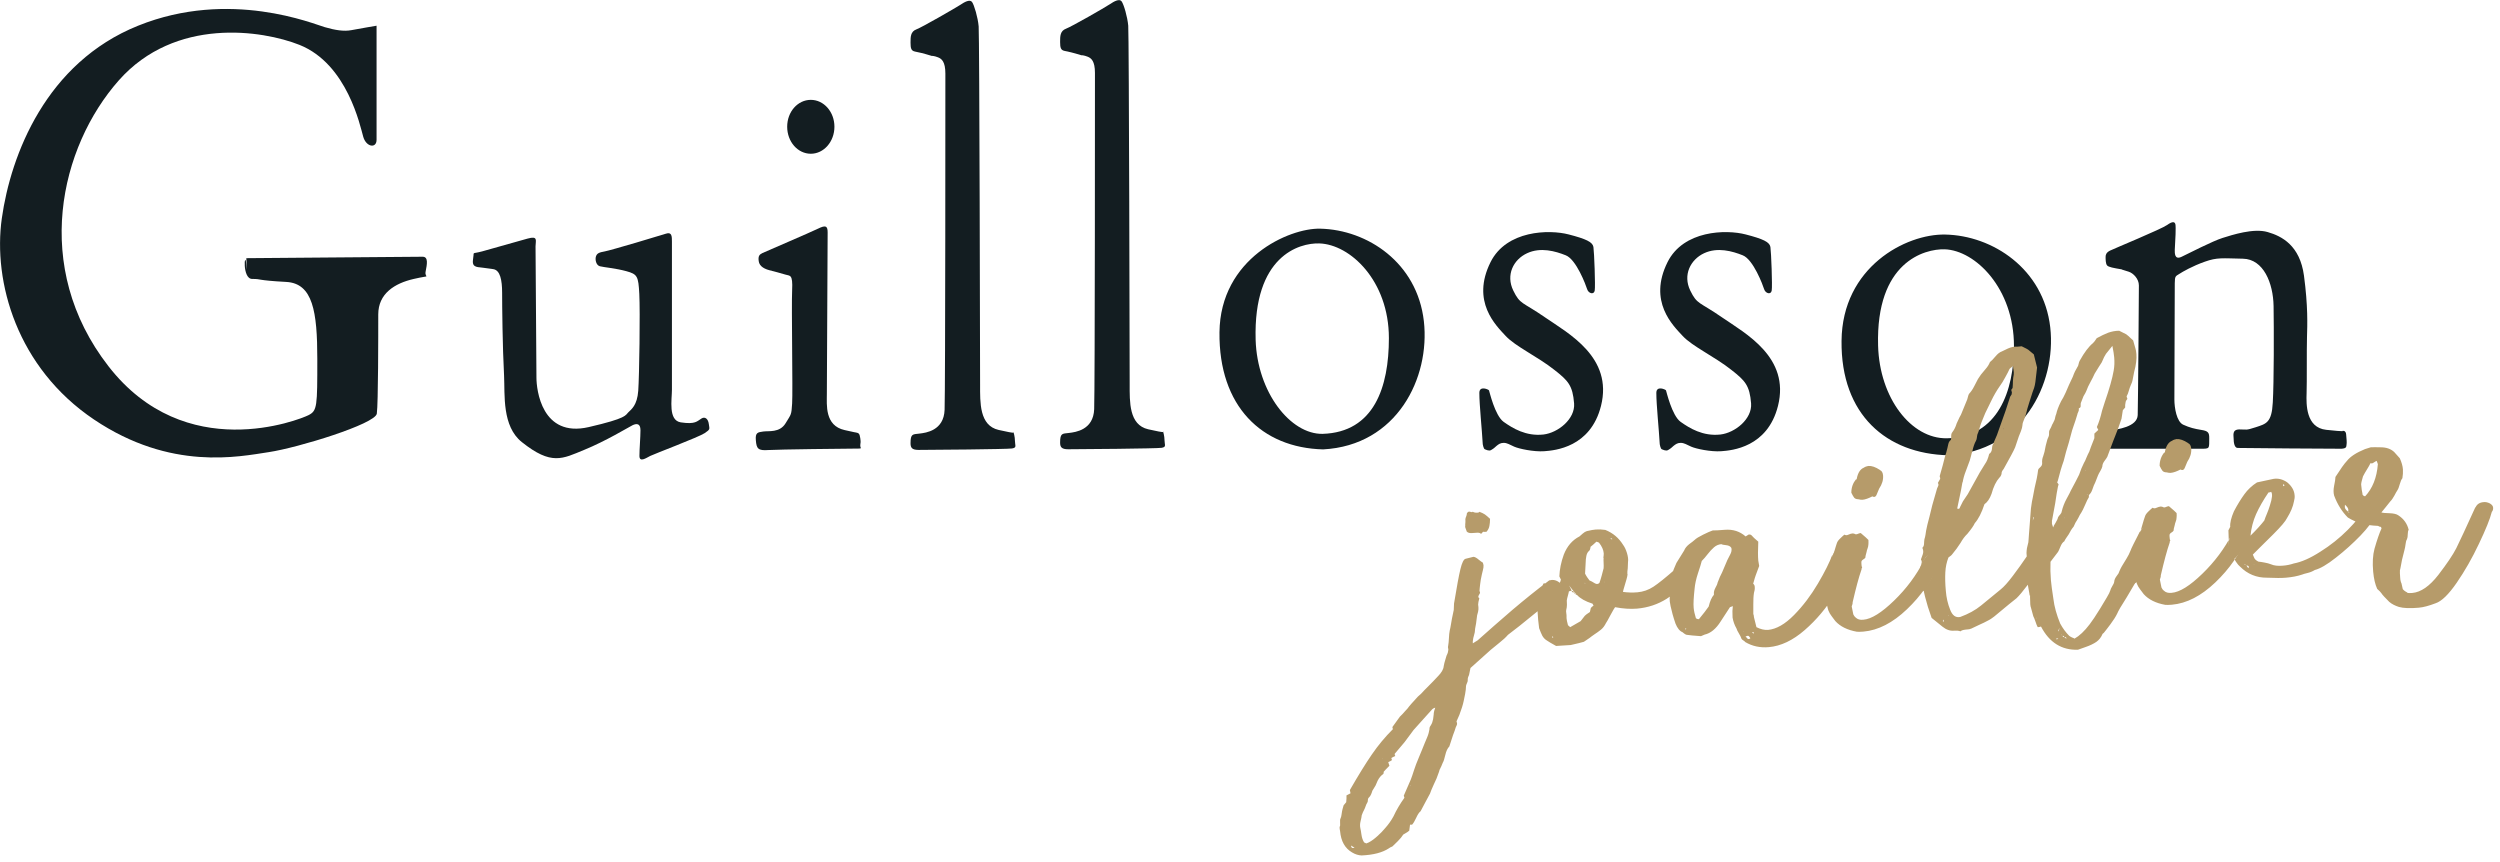 <?xml version="1.0" encoding="UTF-8"?>
<svg xmlns="http://www.w3.org/2000/svg" width="206" height="71" viewBox="0 0 206 71" fill="none">
  <g id="Logo guillosson / neutre" clip-path="url(#clip0_388_458)">
    <path id="Vector" d="M31.029 2.119V11.519C31.029 12.25 30.179 12.132 29.931 11.271C29.684 10.422 28.63 5.281 24.683 3.7C21.628 2.485 14.433 1.377 9.787 6.625C4.947 12.1 2.581 22.005 8.938 30.179C15.283 38.353 24.683 34.578 25.414 34.212C26.146 33.846 26.146 33.481 26.146 29.577C26.146 25.672 25.78 23.349 23.586 23.231C21.026 23.091 21.628 22.984 20.779 22.984C19.929 22.984 20.166 20.542 20.295 21.758C20.413 22.984 20.295 21.274 20.295 21.274C21.392 21.274 33.588 21.155 34.825 21.155C35.309 21.155 35.191 21.768 35.072 22.371C34.954 22.984 35.685 22.618 34.094 22.984C32.502 23.349 31.168 24.199 31.168 25.909C31.168 27.619 31.168 33.233 31.05 34.083C30.932 34.933 24.575 36.89 22.145 37.256C19.703 37.621 14.089 38.837 7.744 34.567C1.398 30.297 -0.591 23.231 0.151 17.983C0.893 12.734 3.807 5.163 11.379 2.119C18.951 -0.936 25.898 2.001 26.759 2.237C27.608 2.485 28.34 2.603 28.953 2.485C29.566 2.366 31.029 2.119 31.029 2.119Z" fill="#131D21"></path>
    <path id="Vector_2" d="M39.407 22.016C38.923 21.94 38.923 21.693 38.998 21.198C39.084 20.714 38.837 20.951 39.729 20.714C40.622 20.478 42.579 19.897 43.472 19.66C44.365 19.413 44.128 19.822 44.128 20.306C44.128 20.79 44.203 30.146 44.203 31.125C44.203 32.104 44.634 36.094 48.516 35.191C51.689 34.459 51.528 34.212 51.775 33.975C52.022 33.728 52.506 33.405 52.592 32.19C52.678 30.975 52.754 25.683 52.678 24.221C52.603 22.758 52.517 22.596 51.624 22.349C50.732 22.102 49.753 22.026 49.43 21.94C49.108 21.854 49.022 21.37 49.108 21.123C49.194 20.876 49.355 20.8 49.839 20.714C50.323 20.628 54.399 19.413 54.883 19.252C55.367 19.09 55.367 19.499 55.367 19.908V32.115C55.367 32.932 55.045 34.642 56.099 34.803C57.314 34.986 57.432 34.707 57.809 34.481C58.088 34.309 58.357 34.502 58.411 34.965C58.465 35.373 58.54 35.373 58.056 35.696C57.572 36.019 53.904 37.406 53.582 37.568C53.259 37.729 52.689 38.138 52.689 37.568C52.689 36.998 52.775 36.019 52.775 35.449C52.775 34.879 52.453 34.879 52.119 35.04C51.797 35.201 49.925 36.342 48.129 37.073C46.344 37.804 45.44 38.374 42.999 36.428C41.353 35.115 41.611 32.523 41.536 30.975C41.407 28.533 41.375 25.199 41.375 24.134C41.375 23.07 41.214 22.263 40.644 22.177C40.074 22.091 39.428 22.016 39.428 22.016" fill="#131D21"></path>
    <path id="Vector_3" d="M63.616 22.317C63.003 22.198 62.573 21.951 62.519 21.521C62.455 21.091 62.584 20.972 62.82 20.854C63.068 20.736 66.789 19.144 67.402 18.843C68.015 18.542 68.198 18.595 68.198 19.144C68.198 19.692 68.133 31.534 68.133 32.448C68.133 33.362 67.951 35.072 69.596 35.438C71.242 35.803 70.145 35.556 70.457 35.621C70.758 35.685 70.822 35.685 70.887 36.105C70.951 36.535 70.887 36.47 70.887 36.718C70.887 36.965 71.134 36.965 70.457 36.965C69.779 36.965 64.165 37.03 63.315 37.083C62.465 37.148 62.336 36.965 62.283 36.288C62.218 35.621 62.465 35.621 62.896 35.556C63.326 35.492 64.24 35.674 64.724 34.889C65.208 34.093 65.208 34.222 65.272 33.244C65.337 32.265 65.208 25.253 65.272 23.908C65.337 22.564 65.09 22.747 64.724 22.628C64.358 22.51 63.627 22.327 63.627 22.327" fill="#131D21"></path>
    <path id="Vector_4" d="M76.802 4.614C76.006 4.367 75.705 4.313 75.393 4.248C75.092 4.184 75.028 4.001 75.028 3.517C75.028 3.033 75.028 2.603 75.511 2.42C75.995 2.237 78.749 0.645 79.114 0.409C79.48 0.161 79.91 -0.075 80.093 0.161C80.276 0.409 80.577 1.441 80.642 2.173C80.706 2.904 80.76 30.243 80.76 31.706C80.76 33.169 80.695 35.062 82.287 35.427C83.879 35.793 83.513 35.61 83.513 35.61C83.513 35.61 83.632 35.976 83.632 36.342C83.632 36.707 83.814 36.89 83.384 36.955C82.954 37.019 76.673 37.073 75.694 37.073C75.146 37.073 75.028 36.89 75.028 36.524C75.028 35.728 75.21 35.793 75.759 35.728C76.307 35.664 77.77 35.481 77.835 33.771C77.899 32.061 77.899 7.045 77.899 6.066C77.899 5.087 77.598 4.84 77.286 4.722C76.985 4.603 76.802 4.603 76.802 4.603" fill="#131D21"></path>
    <path id="Vector_5" d="M89.127 4.56C88.331 4.313 88.03 4.259 87.718 4.194C87.417 4.13 87.353 3.947 87.353 3.463C87.353 2.979 87.353 2.549 87.837 2.366C88.321 2.183 91.074 0.602 91.44 0.355C91.805 0.108 92.236 -0.129 92.418 0.108C92.601 0.355 92.902 1.387 92.967 2.119C93.031 2.85 93.085 30.189 93.085 31.652C93.085 33.115 93.021 35.008 94.612 35.373C96.204 35.739 95.838 35.556 95.838 35.556C95.838 35.556 95.957 35.922 95.957 36.288C95.957 36.653 96.14 36.836 95.709 36.901C95.279 36.965 88.998 37.019 88.019 37.019C87.471 37.019 87.353 36.836 87.353 36.47C87.353 35.675 87.535 35.739 88.084 35.675C88.632 35.61 90.095 35.427 90.16 33.717C90.224 32.007 90.224 6.991 90.224 6.012C90.224 5.033 89.923 4.786 89.611 4.668C89.31 4.549 89.127 4.549 89.127 4.549" fill="#131D21"></path>
    <path id="Vector_6" d="M108.992 35.75C106.335 35.803 103.593 32.319 103.464 27.995C103.27 21.101 107.045 20.004 108.712 20.058C111.24 20.133 114.445 23.113 114.445 27.866C114.445 31.889 113.229 35.621 108.981 35.75M117.327 26.468C116.779 21.65 112.681 18.929 108.788 18.843C106.228 18.778 100.549 21.284 100.485 27.382C100.42 33.48 103.969 36.901 109.024 37.03C115.112 36.707 117.854 31.136 117.327 26.468Z" fill="#131D21"></path>
    <path id="Vector_7" d="M160.412 36.115C157.487 36.158 154.873 32.814 154.755 28.479C154.561 21.585 158.573 20.499 160.24 20.542C162.767 20.628 165.951 23.758 165.951 28.522C165.951 32.168 164.66 36.051 160.423 36.115M168.941 26.974C168.392 22.155 164.187 19.402 160.283 19.327C157.056 19.262 151.797 21.994 151.743 28.092C151.679 34.19 155.465 37.395 160.53 37.514C166.618 37.202 169.468 31.641 168.941 26.974Z" fill="#131D21"></path>
    <path id="Vector_8" d="M122.178 36.589C122.113 35.384 121.898 33.373 121.898 32.373C121.898 31.749 122.662 32.093 122.694 32.168C122.726 32.233 123.178 34.244 123.898 34.76C124.63 35.277 125.727 35.965 127.179 35.804C128.383 35.664 129.803 34.524 129.706 33.244C129.588 31.76 129.222 31.373 128.082 30.48C126.684 29.372 124.866 28.544 124.07 27.684C123.275 26.823 121.199 24.855 122.823 21.596C124.135 18.972 127.641 18.897 129.254 19.316C130.706 19.693 131.223 19.94 131.298 20.349C131.362 20.768 131.47 23.564 131.405 23.941C131.341 24.317 130.889 24.177 130.782 23.833C130.674 23.489 129.889 21.381 129.018 21.037C128.157 20.693 126.942 20.349 125.834 20.865C124.694 21.392 124.07 22.661 124.694 23.941C125.264 25.113 125.426 24.844 127.319 26.156C129.222 27.468 132.933 29.437 131.922 33.448C131.061 36.868 128.114 37.116 127.254 37.18C126.394 37.245 125.146 36.976 124.77 36.804C124.393 36.632 124.178 36.492 123.909 36.492C123.64 36.492 123.49 36.599 123.318 36.739C123.146 36.879 123.146 36.922 122.866 37.084C122.694 37.191 122.446 37.051 122.35 37.019C122.242 36.987 122.178 36.599 122.178 36.599" fill="#131D21"></path>
    <path id="Vector_9" d="M136.762 36.589C136.697 35.384 136.482 33.373 136.482 32.373C136.482 31.749 137.246 32.093 137.278 32.168C137.31 32.233 137.762 34.244 138.482 34.76C139.214 35.277 140.311 35.965 141.763 35.804C142.967 35.664 144.387 34.524 144.29 33.244C144.172 31.76 143.806 31.373 142.666 30.48C141.268 29.372 139.45 28.544 138.654 27.684C137.859 26.823 135.783 24.855 137.407 21.596C138.719 18.972 142.225 18.897 143.838 19.316C145.29 19.693 145.807 19.94 145.882 20.349C145.946 20.768 146.054 23.564 145.989 23.941C145.925 24.317 145.473 24.177 145.366 23.833C145.258 23.489 144.473 21.381 143.602 21.037C142.741 20.693 141.526 20.349 140.418 20.865C139.289 21.392 138.654 22.661 139.278 23.941C139.848 25.113 140.01 24.844 141.902 26.156C143.806 27.468 147.517 29.437 146.506 33.448C145.645 36.868 142.698 37.116 141.838 37.18C140.978 37.245 139.73 36.976 139.354 36.804C138.977 36.632 138.762 36.492 138.493 36.492C138.224 36.492 138.084 36.599 137.902 36.739C137.73 36.879 137.73 36.922 137.45 37.084C137.278 37.191 137.03 37.051 136.934 37.019C136.826 36.987 136.762 36.599 136.762 36.599" fill="#131D21"></path>
    <path id="Vector_10" d="M174.845 22.199C174.146 22.08 173.748 22.016 173.619 21.865C173.501 21.715 173.501 21.349 173.501 21.166C173.501 20.983 173.566 20.8 173.867 20.65C174.168 20.499 178.104 18.875 178.567 18.542C179.029 18.209 179.18 18.294 179.233 18.424C179.298 18.542 179.266 19.004 179.266 19.305C179.266 19.607 179.201 20.338 179.201 20.585C179.201 20.833 179.169 21.435 179.75 21.166C180.33 20.887 182.342 19.854 183.138 19.607C183.933 19.359 185.697 18.779 186.859 19.123C188.02 19.456 189.515 20.22 189.849 22.726C190.182 25.232 190.128 26.727 190.096 27.791C190.064 28.856 190.096 31.48 190.064 32.394C190.032 33.309 189.999 35.234 191.677 35.417C193.355 35.599 193.021 35.503 193.021 35.503C193.021 35.503 193.301 35.438 193.323 35.804C193.355 36.169 193.387 36.471 193.355 36.632C193.323 36.782 193.398 36.944 192.946 36.976C192.258 36.976 185.181 36.933 184.385 36.911C184.106 36.911 184.052 36.428 184.052 36.148C184.052 35.868 183.901 35.384 184.536 35.384C185.17 35.384 185.02 35.481 185.88 35.202C186.73 34.922 187.192 34.836 187.278 33.158C187.375 31.48 187.375 27.114 187.343 25.221C187.311 23.328 186.515 21.349 184.815 21.317C183.105 21.284 182.707 21.198 181.675 21.564C180.642 21.93 179.847 22.392 179.567 22.575C179.287 22.758 179.201 22.726 179.201 23.339C179.201 23.952 179.169 32.244 179.169 32.921C179.169 33.599 179.352 34.75 179.9 34.997C180.449 35.245 180.814 35.331 181.395 35.427C181.976 35.513 182.041 35.675 182.041 36.094C182.041 36.514 182.041 36.675 182.008 36.793C181.976 36.911 181.911 36.976 181.546 36.976H173.609C173.243 36.976 173.393 36.514 173.361 36.309C173.329 36.094 173.178 35.578 173.824 35.481C174.469 35.384 176.114 35.18 176.147 34.201C176.179 33.223 176.244 24.07 176.244 23.521C176.244 22.973 175.781 22.511 175.415 22.392C175.05 22.274 174.835 22.209 174.835 22.209" fill="#131D21"></path>
    <path id="Vector_11" d="M68.757 10.443C68.757 11.669 67.886 12.669 66.811 12.669C65.735 12.669 64.864 11.68 64.864 10.443C64.864 9.206 65.735 8.228 66.811 8.228C67.886 8.228 68.757 9.217 68.757 10.443Z" fill="#131D21"></path>
    <path id="Vector_12" d="M198.098 44.279H198.13L198.098 44.311V44.279ZM193.484 42.16L193.592 42.224C193.592 42.224 193.549 42.246 193.527 42.224C193.506 42.203 193.484 42.181 193.484 42.16ZM193.226 41.59C193.398 41.74 193.495 41.88 193.506 42.02L193.484 42.16C193.312 42.031 193.226 41.912 193.215 41.805C193.215 41.708 193.215 41.644 193.226 41.6M194.893 40.891C194.796 40.891 194.732 40.848 194.667 40.74V40.675C194.624 40.514 194.592 40.267 194.559 39.923C194.559 39.783 194.624 39.557 194.71 39.256C194.807 39.062 194.914 38.879 195.022 38.707C195.13 38.535 195.237 38.352 195.334 38.159C195.409 38.202 195.495 38.191 195.592 38.116C195.689 38.051 195.775 37.998 195.839 37.976L195.936 38.245C195.85 39.363 195.495 40.245 194.882 40.901M203.97 41.794C203.196 43.504 202.669 44.623 202.4 45.171C202.12 45.72 201.626 46.451 200.916 47.376C200.195 48.301 199.485 48.796 198.775 48.86C198.614 48.871 198.485 48.871 198.399 48.86C198.345 48.817 198.292 48.774 198.216 48.742C198.141 48.699 198.066 48.634 197.99 48.548L197.883 48.075C197.829 47.968 197.786 47.806 197.775 47.602C197.754 47.322 197.743 47.118 197.754 46.978C197.754 47.021 197.818 46.741 197.926 46.128L198.13 45.311C198.162 45.193 198.195 45.042 198.216 44.859C198.238 44.676 198.27 44.526 198.335 44.429C198.378 44.332 198.399 44.203 198.399 44.02C198.399 43.848 198.431 43.719 198.474 43.655C198.356 43.16 198.076 42.751 197.603 42.45C197.453 42.353 197.216 42.3 196.893 42.289C196.571 42.278 196.345 42.267 196.227 42.224C196.334 42.095 196.442 41.966 196.56 41.816C196.678 41.665 196.807 41.504 196.947 41.332C197.076 41.203 197.184 41.041 197.291 40.848C197.388 40.654 197.485 40.493 197.56 40.374C197.625 40.278 197.678 40.116 197.743 39.89C197.808 39.664 197.872 39.503 197.958 39.406C198.001 39.148 198.012 38.901 198.001 38.675C197.98 38.395 197.894 38.094 197.743 37.761L197.281 37.245C197.001 36.986 196.635 36.858 196.173 36.858C195.796 36.847 195.527 36.847 195.345 36.858L194.871 37.008C194.162 37.298 193.667 37.621 193.398 37.965C193.161 38.213 192.849 38.664 192.441 39.299C192.441 39.46 192.398 39.697 192.333 40.019C192.269 40.331 192.269 40.611 192.333 40.837C192.602 41.557 192.979 42.16 193.462 42.644C193.828 42.87 194.205 43.031 194.581 43.138C194.957 43.246 195.42 43.31 195.947 43.332C196.044 43.397 196.13 43.418 196.194 43.418L196.237 43.547C196.065 43.913 195.872 44.472 195.657 45.225C195.517 45.741 195.484 46.376 195.549 47.107C195.603 47.677 195.71 48.15 195.882 48.527C196.054 48.677 196.173 48.796 196.227 48.882C196.302 49.011 196.528 49.247 196.872 49.592C197.098 49.785 197.367 49.914 197.668 50.011C198.044 50.118 198.593 50.14 199.302 50.075C199.69 50.043 200.152 49.914 200.69 49.71C201.185 49.548 201.765 48.989 202.432 48.021C203.099 47.053 203.712 45.978 204.261 44.816C204.82 43.644 205.175 42.773 205.325 42.181C205.411 42.084 205.444 41.966 205.433 41.826C205.422 41.687 205.325 41.579 205.164 41.482C204.992 41.396 204.82 41.353 204.637 41.375C204.314 41.407 204.099 41.547 203.981 41.816M185.267 46.827L185.106 46.602H185.17C185.31 46.634 185.342 46.709 185.256 46.827M185.03 46.569C185.03 46.569 184.966 46.537 184.923 46.548C184.987 46.494 185.02 46.505 185.03 46.569ZM185.794 46.505L185.687 46.483C185.687 46.483 185.74 46.472 185.794 46.505ZM186.934 40.579C187.02 40.579 187.095 40.557 187.138 40.525C187.268 40.675 187.235 41.063 187.031 41.676C186.956 41.912 186.88 42.138 186.794 42.332C186.708 42.536 186.633 42.719 186.579 42.891C186.31 43.235 185.934 43.655 185.439 44.139C185.504 43.515 185.654 42.923 185.902 42.364C186.149 41.816 186.493 41.213 186.923 40.579M188.192 39.89L188.236 40.019L188.171 40.062C188.096 39.998 188.106 39.944 188.192 39.89ZM194.871 41.794C194.624 42.343 194.151 42.966 193.462 43.655C192.774 44.343 192.021 44.945 191.193 45.462C190.376 45.989 189.644 46.311 189.01 46.429C188.72 46.526 188.408 46.591 188.096 46.612C187.709 46.645 187.375 46.612 187.117 46.494C186.977 46.44 186.794 46.386 186.59 46.354C186.375 46.311 186.214 46.29 186.095 46.279C185.902 46.182 185.783 46.075 185.74 45.946C185.697 45.827 185.654 45.741 185.633 45.698C185.654 45.677 185.859 45.472 186.235 45.096C186.343 44.999 186.708 44.633 187.332 44.01C187.956 43.386 188.332 42.945 188.451 42.687C188.752 42.203 188.945 41.74 189.021 41.321C189.074 41.127 189.096 40.955 189.074 40.794C189.042 40.407 188.838 40.052 188.461 39.74C188.096 39.492 187.719 39.396 187.332 39.46L185.977 39.751C185.558 40.019 185.213 40.342 184.934 40.729C184.654 41.117 184.364 41.579 184.073 42.138C183.847 42.665 183.74 43.095 183.772 43.407L183.622 43.698L183.665 45.042L183.858 45.612C184.138 46.161 184.374 46.526 184.579 46.688C185.192 47.301 185.934 47.612 186.805 47.602C187.504 47.634 188.02 47.634 188.365 47.602C188.87 47.559 189.311 47.473 189.698 47.344C189.763 47.311 189.913 47.268 190.139 47.215C190.365 47.161 190.569 47.075 190.741 46.967C191.172 46.86 191.752 46.526 192.484 45.946C193.215 45.376 193.893 44.762 194.506 44.128C195.119 43.483 195.474 43.009 195.56 42.697C195.614 42.504 195.635 42.353 195.624 42.246C195.603 41.977 195.495 41.783 195.302 41.687C195.108 41.59 194.968 41.622 194.893 41.794M175.835 47.129C175.803 47.064 175.792 47.01 175.781 46.956C175.781 46.913 175.803 46.86 175.867 46.806C175.867 46.849 175.867 46.903 175.846 46.967C175.824 47.021 175.824 47.075 175.824 47.129M175.878 46.817C175.921 46.214 175.996 45.623 176.104 45.031C176.211 44.44 176.34 43.913 176.48 43.418C176.62 42.934 176.706 42.644 176.749 42.547C176.781 42.429 176.878 42.289 177.039 42.138C177.201 41.988 177.308 41.88 177.373 41.837C177.47 41.902 177.577 41.902 177.706 41.837C177.825 41.783 177.932 41.751 178.029 41.74H178.061C178.061 41.74 178.169 41.74 178.309 41.816C178.373 41.816 178.448 41.794 178.513 41.762C178.577 41.73 178.642 41.719 178.717 41.708C179.061 41.998 179.277 42.192 179.352 42.278C179.363 42.418 179.363 42.536 179.352 42.622C179.352 42.762 179.32 42.88 179.277 42.988C179.234 43.095 179.212 43.181 179.201 43.257C179.126 43.515 179.094 43.676 179.104 43.719C179.083 43.773 179.029 43.816 178.943 43.87C178.857 43.923 178.803 43.977 178.782 44.02C178.76 44.085 178.76 44.192 178.782 44.332C178.782 44.429 178.803 44.494 178.836 44.537C178.793 44.59 178.771 44.644 178.782 44.709C178.556 45.354 178.319 46.247 178.05 47.408C178.05 47.473 178.05 47.548 178.018 47.623C177.986 47.699 177.975 47.742 177.975 47.763L178.104 48.408C178.104 48.408 178.158 48.495 178.18 48.538C178.201 48.581 178.244 48.623 178.298 48.666C178.448 48.817 178.664 48.882 178.943 48.849C179.61 48.796 180.449 48.269 181.471 47.279C182.492 46.29 183.31 45.193 183.923 43.988C184.073 43.655 184.299 43.472 184.6 43.44C184.74 43.429 184.858 43.461 184.977 43.547C185.084 43.633 185.149 43.752 185.17 43.913C185.17 44.031 185.16 44.16 185.095 44.3C184.568 45.634 183.718 46.87 182.546 47.989C181.374 49.108 180.18 49.721 178.965 49.828C178.717 49.85 178.524 49.85 178.416 49.839C177.642 49.699 177.05 49.409 176.642 48.957C176.566 48.849 176.469 48.72 176.351 48.57C176.233 48.419 176.147 48.269 176.082 48.107C176.018 47.946 175.953 47.623 175.856 47.118C175.942 47.064 175.996 47.021 175.996 46.989C175.996 46.956 175.975 46.892 175.889 46.806M180.309 36.524C180.449 36.578 180.535 36.728 180.556 36.954C180.589 37.32 180.481 37.686 180.234 38.051L180.008 38.589C179.933 38.74 179.814 38.772 179.674 38.686C179.363 38.847 179.094 38.944 178.868 38.965C178.782 38.965 178.664 38.965 178.524 38.922C178.362 38.922 178.244 38.869 178.18 38.783C178.115 38.697 178.04 38.568 177.954 38.385C177.954 37.944 178.093 37.578 178.341 37.277C178.362 37.298 178.384 37.298 178.395 37.277C178.395 37.255 178.405 37.234 178.395 37.202C178.491 36.728 178.685 36.438 178.975 36.32C179.083 36.244 179.212 36.201 179.341 36.18C179.621 36.158 179.933 36.266 180.309 36.513M169.436 52.678C169.446 52.603 169.479 52.581 169.5 52.603L169.608 52.624C169.608 52.624 169.532 52.689 169.436 52.678ZM170.113 52.485C170.178 52.485 170.242 52.517 170.296 52.603C170.199 52.603 170.145 52.571 170.113 52.485ZM169.963 52.388C169.963 52.388 170.049 52.388 170.102 52.442C170.016 52.517 169.973 52.495 169.963 52.388ZM169.92 52.355L169.844 52.291C169.844 52.291 169.909 52.291 169.92 52.355ZM169.651 52.033L169.608 51.968L169.694 51.721L169.651 52.033ZM167.833 50.979L167.79 50.914H167.822V50.979H167.833ZM160.165 51.205L160.1 51.248V51.076H160.154V51.215L160.165 51.205ZM160.541 50.753L160.509 50.721L160.541 50.688V50.753ZM176.437 46.483C176.437 46.483 176.502 46.462 176.512 46.516L176.437 46.483ZM170.156 42.676L170.124 42.708L170.156 42.633V42.665V42.676ZM167.543 42.59L167.586 42.654L167.5 42.902L167.543 42.59ZM172.028 40.783C172.028 40.783 172.006 40.751 171.952 40.751C171.995 40.729 172.017 40.729 172.028 40.783ZM171.813 38.75L171.856 38.783V38.815L171.813 38.75ZM165.08 35.362V35.33H165.112L165.08 35.362ZM161.724 39.74C161.767 39.46 161.853 39.148 161.993 38.793C162.122 38.449 162.23 38.17 162.305 37.955C162.337 37.836 162.38 37.707 162.413 37.567C162.445 37.428 162.477 37.298 162.52 37.18C162.606 36.804 162.703 36.524 162.821 36.32C162.864 36.244 162.886 36.148 162.897 36.04C162.907 35.922 162.929 35.846 162.94 35.793C162.983 35.717 163.047 35.535 163.133 35.223C163.187 35.008 163.338 34.62 163.585 34.04C163.682 33.846 163.843 33.513 164.069 33.05C164.295 32.577 164.531 32.179 164.779 31.824C164.919 31.631 165.08 31.383 165.23 31.093C165.392 30.802 165.51 30.576 165.585 30.404C165.628 30.351 165.671 30.318 165.714 30.286C165.757 30.254 165.811 30.222 165.876 30.168C165.876 30.286 165.897 30.394 165.919 30.512C165.94 30.63 165.94 30.749 165.929 30.888C165.897 31.028 165.876 31.2 165.865 31.394C165.865 31.587 165.854 31.76 165.843 31.899C165.843 31.942 165.843 31.985 165.8 32.028C165.768 32.061 165.747 32.093 165.725 32.125L165.779 32.33L165.757 32.502L165.639 32.684C165.446 33.319 165.123 34.266 164.671 35.502C164.617 35.696 164.51 35.954 164.359 36.287C164.262 36.524 164.209 36.664 164.187 36.685C164.166 36.739 164.144 36.847 164.133 37.019C164.112 37.191 164.037 37.32 163.908 37.406C163.821 37.761 163.714 38.03 163.563 38.234L163.133 38.933L162.144 40.718L161.746 41.31L161.509 41.783C161.477 41.923 161.402 41.966 161.273 41.902C161.552 40.611 161.692 39.89 161.703 39.751M169.091 42.87L169.35 41.461C169.436 40.848 169.511 40.396 169.575 40.095L169.629 39.912L169.511 39.751L169.565 39.611C169.715 38.998 169.877 38.449 170.049 37.976C170.167 37.481 170.307 36.986 170.468 36.481L170.651 35.803C170.705 35.588 170.769 35.352 170.866 35.094C170.963 34.836 171.06 34.524 171.167 34.169C171.178 34.093 171.21 34.018 171.253 33.932C171.296 33.846 171.307 33.771 171.296 33.706V33.642C171.404 33.609 171.458 33.545 171.447 33.437C171.447 33.33 171.447 33.255 171.458 33.212L171.683 32.642C171.802 32.448 171.888 32.297 171.92 32.2C171.995 31.985 172.103 31.749 172.253 31.48C172.404 31.211 172.512 30.985 172.598 30.792L172.963 30.2L173.178 29.867C173.329 29.512 173.447 29.275 173.533 29.157C173.619 29.049 173.791 28.823 174.06 28.501C174.146 28.91 174.189 29.232 174.211 29.458C174.243 29.824 174.232 30.179 174.168 30.534C174.06 31.168 173.813 32.039 173.426 33.158L173.211 33.835C173.092 34.352 172.953 34.803 172.78 35.19L172.899 35.427L172.576 35.728V36.105C172.329 36.728 172.189 37.094 172.157 37.212C172.081 37.363 171.995 37.524 171.92 37.718C171.845 37.911 171.78 38.051 171.716 38.148C171.576 38.417 171.447 38.74 171.318 39.116C171.178 39.406 170.952 39.837 170.64 40.417C170.597 40.514 170.49 40.74 170.296 41.084C170.102 41.439 169.973 41.783 169.887 42.138C169.877 42.235 169.823 42.321 169.758 42.396C169.683 42.472 169.629 42.547 169.586 42.622C169.554 42.762 169.479 42.913 169.382 43.074C169.274 43.235 169.21 43.364 169.178 43.461L169.081 43.16V42.848L169.091 42.87ZM176.308 43.837C175.878 44.666 175.62 45.182 175.545 45.397C175.469 45.591 175.362 45.806 175.222 46.032C175.082 46.268 174.985 46.429 174.921 46.526C174.856 46.623 174.802 46.731 174.738 46.849C174.684 46.967 174.62 47.096 174.566 47.247C174.544 47.268 174.48 47.354 174.383 47.505C174.275 47.656 174.222 47.795 174.211 47.935C174.2 48.032 174.146 48.15 174.05 48.301C173.953 48.451 173.91 48.57 173.888 48.656C173.856 48.774 173.759 48.968 173.598 49.236L173.049 50.151C172.684 50.742 172.404 51.162 172.189 51.441C171.759 52.011 171.339 52.398 170.941 52.624C170.92 52.603 170.855 52.571 170.759 52.538C170.662 52.495 170.576 52.452 170.5 52.388C170.221 52.108 169.973 51.775 169.758 51.377C169.468 50.667 169.274 49.989 169.199 49.344C169.091 48.656 169.027 48.15 168.995 47.806C168.952 47.301 168.941 46.795 168.962 46.29L169.586 45.472C169.629 45.397 169.694 45.257 169.78 45.042C169.866 44.827 169.973 44.676 170.102 44.601C170.135 44.504 170.264 44.311 170.468 44.02C170.586 43.784 170.715 43.569 170.866 43.397L171.017 43.074C171.113 42.923 171.199 42.783 171.275 42.633C171.339 42.493 171.415 42.353 171.501 42.235C171.576 42.117 171.683 41.902 171.813 41.6C171.942 41.299 172.038 41.095 172.124 40.966V40.794C172.243 40.686 172.34 40.546 172.404 40.353C172.469 40.159 172.512 40.041 172.533 39.998C172.576 39.944 172.684 39.675 172.877 39.17C172.91 39.073 172.985 38.955 173.071 38.804C173.157 38.654 173.211 38.535 173.232 38.438C173.232 38.277 173.307 38.116 173.415 37.976C173.523 37.825 173.609 37.718 173.641 37.643L173.974 36.75C174.071 36.492 174.189 36.169 174.34 35.803C174.491 35.427 174.652 34.997 174.813 34.502L174.921 33.803L175.114 33.577C175.104 33.437 175.114 33.297 175.147 33.158C175.157 33.061 175.211 32.964 175.297 32.867C175.243 32.738 175.222 32.652 175.243 32.631C175.308 32.534 175.362 32.394 175.415 32.2C175.469 32.007 175.523 31.856 175.577 31.738C175.652 31.598 175.717 31.405 175.749 31.189C175.792 30.964 175.824 30.781 175.856 30.641C176.018 30.049 176.072 29.566 176.039 29.168C176.018 28.963 175.996 28.813 175.964 28.727L175.77 28.049C175.695 27.985 175.609 27.909 175.523 27.823C175.437 27.737 175.329 27.64 175.2 27.544L174.62 27.253C174.297 27.253 173.996 27.318 173.716 27.415C173.437 27.522 173.125 27.673 172.77 27.866C172.651 28.06 172.544 28.2 172.458 28.275C172.114 28.555 171.748 29.038 171.372 29.716C171.329 29.791 171.296 29.888 171.275 29.996C171.253 30.114 171.221 30.2 171.178 30.243C171.038 30.469 170.909 30.727 170.802 31.039L170.479 31.727C170.425 31.867 170.328 32.082 170.21 32.351C170.081 32.631 169.963 32.867 169.834 33.061C169.618 33.491 169.489 33.846 169.436 34.104C169.393 34.201 169.371 34.287 169.35 34.373C169.339 34.459 169.317 34.534 169.296 34.599C169.253 34.696 169.21 34.782 169.167 34.868C169.113 34.954 169.07 35.04 169.038 35.137C169.016 35.19 168.984 35.266 168.919 35.373C168.855 35.481 168.833 35.578 168.844 35.674C168.844 35.793 168.844 35.9 168.79 36.008C168.747 36.115 168.704 36.191 168.694 36.244C168.672 36.32 168.629 36.481 168.564 36.739C168.5 37.116 168.435 37.395 168.36 37.589C168.285 37.761 168.253 37.955 168.274 38.18C168.274 38.299 168.231 38.395 168.124 38.492C168.016 38.578 167.951 38.664 167.941 38.729C167.887 39.17 167.79 39.664 167.65 40.213L167.51 40.955C167.457 41.17 167.403 41.482 167.349 41.902L167.188 43.999C167.177 44.117 167.166 44.268 167.156 44.45C167.156 44.633 167.123 44.773 167.091 44.87C167.037 45.042 166.994 45.268 166.983 45.569L167.005 45.849C166.661 46.365 166.274 46.892 165.865 47.441C165.456 47.989 165.112 48.365 164.854 48.57L163.241 49.893C162.767 50.28 162.197 50.592 161.52 50.839C161.154 50.914 160.875 50.721 160.692 50.237C160.498 49.753 160.38 49.247 160.337 48.688C160.283 48.118 160.272 47.612 160.294 47.172C160.315 46.731 160.401 46.322 160.552 45.935C160.616 45.881 160.67 45.849 160.713 45.816C160.756 45.784 160.799 45.752 160.842 45.698C161.111 45.376 161.348 45.053 161.552 44.73C161.714 44.44 161.896 44.192 162.111 43.988C162.423 43.612 162.628 43.321 162.724 43.106C163.015 42.783 163.284 42.257 163.52 41.547C163.757 41.385 163.951 41.106 164.101 40.697C164.262 40.105 164.478 39.664 164.746 39.363C164.832 39.288 164.897 39.181 164.929 39.041C164.919 38.922 164.972 38.793 165.101 38.643C165.618 37.718 165.94 37.126 166.048 36.858L166.349 35.965C166.381 35.868 166.446 35.728 166.521 35.535C166.596 35.341 166.639 35.18 166.65 35.04C166.65 34.9 166.704 34.749 166.779 34.577C166.854 34.405 166.908 34.255 166.94 34.115C167.005 33.835 167.102 33.502 167.22 33.136C167.338 32.77 167.424 32.502 167.478 32.33C167.521 32.233 167.554 32.114 167.607 31.975C167.65 31.835 167.693 31.674 167.715 31.48C167.726 31.383 167.779 30.985 167.855 30.286L167.586 29.2L167.134 28.823C167.037 28.759 166.94 28.705 166.844 28.662C166.747 28.619 166.661 28.565 166.586 28.533L166.241 28.565C165.983 28.544 165.725 28.598 165.456 28.716C165.187 28.845 165.026 28.92 164.962 28.953C164.779 29.017 164.596 29.157 164.413 29.383C164.219 29.608 164.08 29.759 163.972 29.834C163.897 30.028 163.778 30.222 163.606 30.415C163.434 30.619 163.316 30.77 163.23 30.867L162.983 31.233C162.907 31.372 162.8 31.577 162.671 31.835C162.542 32.093 162.402 32.286 162.262 32.437C162.219 32.491 162.187 32.566 162.165 32.674C162.144 32.781 162.122 32.857 162.101 32.91C161.8 33.652 161.627 34.072 161.584 34.169C161.541 34.222 161.423 34.459 161.23 34.889C161.143 35.18 161.025 35.416 160.875 35.61C160.81 35.685 160.778 35.793 160.778 35.932C160.778 36.072 160.778 36.18 160.756 36.244C160.649 36.32 160.573 36.438 160.541 36.589C160.509 36.739 160.487 36.858 160.466 36.922C160.401 37.202 160.337 37.417 160.283 37.556C160.165 38.051 160.014 38.6 159.842 39.191C159.821 39.245 159.831 39.288 159.853 39.331C159.874 39.374 159.885 39.417 159.864 39.471L159.681 39.794C159.735 39.88 159.745 39.966 159.702 40.052C159.659 40.138 159.638 40.202 159.616 40.245L159.218 41.633L158.992 42.558C158.853 43.074 158.756 43.461 158.713 43.719C158.702 43.816 158.681 43.934 158.659 44.074C158.638 44.214 158.605 44.332 158.573 44.429C158.562 44.526 158.541 44.644 158.541 44.795C158.541 44.945 158.487 45.064 158.401 45.139C158.487 45.322 158.498 45.505 158.433 45.687C158.369 45.881 158.326 45.999 158.304 46.042C158.283 46.064 158.283 46.107 158.304 46.15C158.336 46.193 158.347 46.225 158.347 46.247C158.326 46.752 158.326 47.236 158.369 47.699C158.444 48.591 158.713 49.667 159.165 50.914L160.057 51.635C160.358 51.882 160.681 52.001 161.025 51.968C161.143 51.968 161.24 51.968 161.316 51.968C161.402 51.979 161.477 52.001 161.541 52.022C161.627 51.947 161.757 51.904 161.95 51.882L162.262 51.85L162.434 51.796L163.23 51.42C163.359 51.366 163.542 51.28 163.757 51.162C163.983 51.054 164.166 50.925 164.316 50.807L165.575 49.764L166.155 49.301C166.392 49.075 166.704 48.699 167.091 48.183L167.231 48.968V49.032C167.231 49.032 167.252 49.075 167.274 49.086C167.295 49.086 167.295 49.118 167.274 49.14L167.295 49.796C167.306 49.936 167.328 50.022 167.349 50.065C167.381 50.183 167.414 50.301 167.446 50.42C167.478 50.549 167.51 50.667 167.543 50.775C167.597 50.882 167.661 51.033 167.726 51.226C167.79 51.42 167.844 51.57 167.908 51.678H167.941C168.059 51.667 168.134 51.646 168.177 51.624C168.866 52.947 169.887 53.582 171.221 53.539L171.856 53.313C172.21 53.194 172.512 53.044 172.737 52.893C172.963 52.732 173.135 52.517 173.254 52.227L173.35 52.151C173.48 52.001 173.652 51.764 173.899 51.441C174.136 51.119 174.329 50.828 174.458 50.559C174.534 50.366 174.792 49.914 175.243 49.215L176.061 47.828C176.125 47.731 176.222 47.559 176.362 47.311C176.502 47.064 176.577 46.817 176.577 46.569C176.599 46.569 176.652 46.537 176.738 46.483C176.792 46.29 176.857 46.139 176.943 46.021C176.996 45.881 177.104 45.666 177.255 45.386C177.405 45.107 177.491 44.838 177.513 44.58L177.631 44.397C177.685 44.257 177.706 44.117 177.696 43.977C177.674 43.773 177.599 43.622 177.47 43.515C177.33 43.407 177.169 43.364 176.986 43.386C176.685 43.407 176.459 43.569 176.297 43.859M150.442 49.355C150.41 49.29 150.399 49.236 150.388 49.183C150.388 49.14 150.421 49.086 150.485 49.032C150.485 49.075 150.485 49.129 150.464 49.194C150.442 49.247 150.442 49.301 150.442 49.355ZM150.485 49.032C150.528 48.43 151.571 47.795 151.679 47.204C151.787 46.612 150.937 46.128 151.087 45.634C151.227 45.15 151.324 44.859 151.356 44.762C151.389 44.644 151.485 44.504 151.647 44.354C151.808 44.203 151.916 44.096 151.98 44.053C152.077 44.117 152.184 44.117 152.314 44.053C152.432 43.999 152.539 43.967 152.636 43.956H152.668C152.668 43.956 152.776 43.956 152.916 44.031C152.98 44.031 153.056 44.01 153.12 43.977C153.185 43.945 153.249 43.934 153.325 43.923C153.669 44.214 153.884 44.407 153.959 44.494C153.97 44.633 153.959 44.752 153.959 44.838C153.948 44.977 153.927 45.107 153.884 45.203C153.841 45.311 153.819 45.397 153.809 45.472C153.733 45.73 153.701 45.881 153.712 45.935C153.69 45.989 153.636 46.032 153.55 46.085C153.464 46.139 153.411 46.193 153.389 46.236C153.378 46.311 153.368 46.408 153.389 46.548C153.389 46.645 153.411 46.709 153.443 46.752C153.4 46.806 153.389 46.86 153.389 46.924C153.163 47.569 152.927 48.462 152.658 49.624C152.658 49.688 152.658 49.764 152.625 49.839C152.593 49.914 152.582 49.957 152.582 49.979L152.712 50.624C152.712 50.624 152.765 50.71 152.787 50.753C152.819 50.796 152.851 50.839 152.905 50.882C153.056 51.033 153.271 51.097 153.54 51.065C154.206 51.011 155.045 50.484 156.067 49.495C157.089 48.505 157.906 47.408 158.519 46.204C158.67 45.87 158.896 45.687 159.197 45.655C159.337 45.644 159.455 45.677 159.573 45.763C159.681 45.849 159.745 45.967 159.756 46.128C159.756 46.247 159.745 46.376 159.681 46.516C159.154 47.86 158.304 49.086 157.132 50.205C155.96 51.323 154.766 51.936 153.55 52.044C153.303 52.065 153.109 52.065 153.002 52.054C152.228 51.915 151.636 51.624 151.227 51.172C151.152 51.065 151.055 50.936 150.937 50.785C150.819 50.635 150.733 50.484 150.668 50.323C150.604 50.172 150.539 49.839 150.442 49.344C150.528 49.29 151.335 49.215 151.346 49.183C151.346 49.151 150.56 49.118 150.485 49.032ZM154.916 38.74C155.056 38.793 155.142 38.944 155.164 39.17C155.196 39.535 155.088 39.901 154.841 40.267L154.615 40.805C154.54 40.955 154.422 40.987 154.282 40.901C153.97 41.063 153.701 41.16 153.475 41.181C153.378 41.181 153.271 41.181 153.12 41.138C152.959 41.138 152.841 41.084 152.776 40.998C152.712 40.912 152.636 40.783 152.55 40.6C152.55 40.159 152.69 39.794 152.937 39.492C152.959 39.514 152.98 39.514 152.991 39.492C152.991 39.471 153.002 39.449 153.002 39.417C153.099 38.944 153.292 38.654 153.583 38.535C153.69 38.46 153.819 38.417 153.948 38.395C154.228 38.374 154.54 38.481 154.916 38.729M143.828 52.463C143.914 52.409 143.978 52.388 144.032 52.388C144.075 52.388 144.118 52.431 144.161 52.485C144.204 52.538 144.226 52.581 144.226 52.603C144.118 52.678 144.032 52.678 143.978 52.603C143.925 52.528 143.871 52.485 143.828 52.463ZM144.495 52.227C144.495 52.227 144.452 52.162 144.376 52.097C144.484 52.044 144.527 52.087 144.495 52.227ZM143.677 52.022H143.645L143.677 51.99V52.022ZM138.923 51.882C138.923 51.882 138.88 51.85 138.87 51.839C138.859 51.828 138.848 51.807 138.848 51.785L138.956 51.807C138.956 51.807 138.902 51.861 138.923 51.882ZM142.333 46.15L141.903 47.161C141.784 47.376 141.655 47.666 141.526 48.021C141.515 48.118 141.451 48.258 141.354 48.43C141.257 48.613 141.214 48.774 141.225 48.903V49.011C141.042 49.215 140.902 49.538 140.795 49.979C140.612 50.248 140.343 50.592 139.988 51.022C139.891 51.022 139.816 51 139.741 50.936C139.644 50.624 139.58 50.334 139.558 50.086C139.526 49.742 139.558 49.226 139.633 48.527C139.666 48.129 139.762 47.699 139.913 47.236C140.074 46.774 140.171 46.429 140.225 46.225C140.375 46.075 140.537 45.892 140.709 45.666C140.881 45.44 141.053 45.257 141.236 45.096C141.408 44.945 141.612 44.859 141.838 44.838C141.913 44.881 142.042 44.902 142.247 44.924C142.44 44.945 142.58 45.01 142.666 45.15C142.709 45.333 142.666 45.515 142.559 45.709C142.451 45.903 142.376 46.053 142.333 46.15ZM150.991 45.698C150.765 46.322 150.367 47.118 149.797 48.086C149.227 49.054 148.571 49.925 147.829 50.678C147.087 51.431 146.377 51.839 145.688 51.904C145.387 51.925 145.075 51.85 144.731 51.678L144.527 50.861C144.527 50.742 144.495 50.656 144.473 50.592C144.473 50.409 144.473 50.14 144.473 49.774C144.473 49.419 144.484 49.108 144.527 48.849C144.538 48.774 144.559 48.699 144.581 48.623C144.591 48.538 144.602 48.451 144.591 48.365C144.591 48.247 144.538 48.161 144.462 48.096C144.57 47.72 144.634 47.483 144.677 47.387L144.957 46.634L144.882 46.193C144.85 45.849 144.85 45.333 144.882 44.633C144.613 44.407 144.419 44.225 144.312 44.096C144.258 44.053 144.193 44.031 144.097 44.042L143.839 44.203C143.365 43.784 142.795 43.601 142.128 43.655C141.666 43.698 141.333 43.708 141.128 43.708C140.945 43.773 140.687 43.88 140.343 44.053C139.999 44.225 139.762 44.364 139.633 44.494C139.547 44.569 139.407 44.687 139.192 44.838C138.988 44.999 138.848 45.171 138.773 45.365C138.407 45.946 138.192 46.29 138.138 46.386C138.095 46.483 138.031 46.645 137.923 46.892C137.816 47.129 137.783 47.365 137.826 47.591C137.73 47.806 137.676 48.064 137.654 48.365C137.633 48.666 137.622 48.892 137.611 49.032C137.579 49.215 137.568 49.398 137.59 49.559L137.654 49.936C137.74 50.344 137.869 50.828 138.063 51.388C138.214 51.764 138.407 52.001 138.644 52.097C138.816 52.248 138.934 52.312 139.01 52.312C139.192 52.345 139.58 52.377 140.16 52.42L140.461 52.291C140.956 52.183 141.397 51.818 141.784 51.205L142.548 50.032L142.785 49.946C142.774 50.065 142.763 50.194 142.752 50.344C142.752 50.495 142.752 50.678 142.763 50.882C142.817 51.205 142.924 51.506 143.086 51.785C143.118 51.893 143.183 52.033 143.279 52.183C143.376 52.334 143.451 52.495 143.505 52.646C143.537 52.689 143.58 52.732 143.656 52.775C143.731 52.818 143.774 52.861 143.806 52.904C144.387 53.248 145.032 53.388 145.753 53.324C146.742 53.237 147.721 52.775 148.7 51.925C149.679 51.076 150.507 50.086 151.195 48.957M127.975 52.56C127.975 52.56 127.9 52.538 127.9 52.495L127.932 52.42L127.975 52.485V52.549V52.56ZM129.685 48.817V48.849L129.835 48.978H129.868L129.749 48.849L129.674 48.817H129.685ZM129.685 48.817C129.685 48.731 129.61 48.688 129.502 48.699C129.534 48.785 129.588 48.828 129.685 48.817ZM131.083 50.108L131.008 50.43C130.793 50.57 130.653 50.667 130.588 50.742L130.244 51.183C130.158 51.237 129.868 51.398 129.384 51.678L129.201 51.517C129.126 51.248 129.093 51.054 129.083 50.936V50.796C129.083 50.721 129.083 50.635 129.061 50.516C129.04 50.409 129.04 50.312 129.061 50.237C129.093 50.118 129.115 49.989 129.115 49.839C129.115 49.688 129.115 49.57 129.104 49.473C129.115 49.376 129.147 49.258 129.19 49.097C129.233 48.946 129.265 48.817 129.276 48.731C129.341 48.699 129.427 48.688 129.513 48.677L129.298 48.247C129.459 48.462 129.61 48.656 129.76 48.828L129.868 48.925V48.957V48.989C129.868 49.011 129.889 49.022 129.943 49.022C130.223 49.323 130.642 49.559 131.223 49.742L131.309 49.903C131.223 49.957 131.148 50.022 131.083 50.097M132.245 47.967H132.212L132.245 47.935V47.967ZM130.631 48.075L130.556 48.043C130.556 48.043 130.621 48 130.631 48.075ZM128.588 48.15L128.545 48.086L128.62 48.118C128.62 48.118 128.62 48.15 128.588 48.15ZM132.137 45.967C132.126 46.064 132.126 46.193 132.137 46.365C132.148 46.537 132.148 46.698 132.137 46.827C132.083 47.021 132.029 47.215 131.986 47.408C131.933 47.612 131.868 47.817 131.793 48.032C131.685 48.139 131.556 48.15 131.416 48.064C131.223 47.946 131.072 47.86 130.975 47.828C130.922 47.763 130.868 47.677 130.793 47.58C130.728 47.483 130.664 47.376 130.61 47.268L130.674 46.085C130.674 46.085 130.685 45.967 130.717 45.806C130.75 45.644 130.814 45.505 130.922 45.408C130.986 45.376 131.04 45.257 131.062 45.053C131.169 44.977 131.33 44.838 131.546 44.633C131.664 44.666 131.739 44.698 131.761 44.719C131.997 45.021 132.126 45.311 132.148 45.591C132.148 45.655 132.148 45.784 132.116 45.978M132.696 44.397L132.761 44.354L132.868 44.418C132.868 44.418 132.772 44.461 132.696 44.397ZM138.074 46.87C137.256 47.591 136.654 48.075 136.245 48.344C135.837 48.613 135.396 48.763 134.923 48.806C134.535 48.839 134.137 48.828 133.74 48.774C133.718 48.774 133.783 48.538 133.933 48.043C134.084 47.559 134.137 47.301 134.094 47.279C134.094 47.161 134.094 47.01 134.127 46.827L134.148 46.311C134.181 46.096 134.148 45.859 134.062 45.569C133.976 45.289 133.869 45.064 133.74 44.892C133.385 44.322 132.901 43.913 132.277 43.665C131.997 43.622 131.728 43.612 131.481 43.633C131.32 43.644 131.083 43.687 130.76 43.762C130.653 43.794 130.535 43.859 130.416 43.967C130.298 44.074 130.212 44.149 130.147 44.203C129.556 44.504 129.126 45.01 128.857 45.698C128.631 46.322 128.513 46.913 128.491 47.494L128.62 47.763C128.588 47.903 128.545 48 128.502 48.053C128.416 48.086 128.319 48.075 128.222 48.011C128.125 47.946 128.061 47.914 128.039 47.892C127.996 47.871 127.921 47.871 127.835 47.871C127.727 47.967 127.631 48.053 127.545 48.107C127.405 48.075 127.286 48.064 127.2 48.064C126.932 48.484 126.781 48.968 126.716 49.505C126.663 50.054 126.695 50.807 126.824 51.764C126.91 52.011 127.007 52.216 127.082 52.377C127.168 52.538 127.297 52.678 127.459 52.775C127.577 52.861 127.835 53.012 128.222 53.227L129.427 53.151C129.943 53.033 130.309 52.947 130.513 52.883C130.556 52.861 130.707 52.754 130.975 52.571C131.062 52.495 131.201 52.398 131.384 52.27C131.567 52.151 131.75 52.022 131.922 51.882C132.094 51.742 132.223 51.56 132.331 51.344C132.374 51.291 132.503 51.065 132.718 50.656C132.911 50.291 133.04 50.086 133.083 50.032C133.761 50.161 134.363 50.194 134.89 50.151C136.697 49.989 138.16 49.065 139.257 47.376C139.375 47.161 139.429 46.989 139.418 46.87C139.407 46.731 139.343 46.634 139.225 46.58C139.106 46.516 138.956 46.505 138.773 46.516C138.472 46.537 138.246 46.655 138.074 46.86M111.326 69.671L111.616 69.854C111.434 69.919 111.337 69.854 111.326 69.671ZM116.23 64.778L116.198 64.745H116.263L116.23 64.778ZM113.918 62.519H113.95L113.918 62.551V62.519ZM118.134 58.895C118.112 59.174 118.069 59.389 118.016 59.529C117.994 59.604 117.951 59.68 117.887 59.787C117.811 59.884 117.779 59.981 117.79 60.078C117.757 60.282 117.704 60.508 117.607 60.734C117.51 60.96 117.446 61.121 117.403 61.218C117.327 61.39 117.252 61.573 117.177 61.777C117.101 61.981 117.015 62.186 116.919 62.401C116.747 62.809 116.607 63.164 116.51 63.476C116.413 63.788 116.327 64.035 116.252 64.229L115.671 65.563L115.725 65.735C115.37 66.23 115.069 66.735 114.821 67.273C114.639 67.606 114.413 67.929 114.144 68.23C113.961 68.456 113.746 68.671 113.509 68.886C113.273 69.101 113.036 69.284 112.789 69.413L112.584 69.499L112.401 69.413C112.294 69.241 112.219 69.026 112.186 68.789C112.154 68.553 112.122 68.359 112.09 68.23C112.057 68.069 112.057 67.886 112.111 67.671C112.165 67.456 112.197 67.294 112.208 67.176C112.229 67.101 112.262 67.025 112.305 66.929C112.358 66.832 112.391 66.757 112.412 66.713C112.455 66.638 112.488 66.541 112.531 66.423C112.574 66.305 112.606 66.219 112.649 66.165C112.692 66.111 112.713 66.036 112.713 65.939C112.713 65.832 112.746 65.756 112.81 65.703C112.875 65.649 112.928 65.563 112.982 65.444C113.036 65.326 113.058 65.229 113.079 65.165L113.348 64.724C113.348 64.724 113.423 64.562 113.52 64.326C113.638 64.089 113.8 63.896 113.993 63.767C114.015 63.713 114.015 63.659 114.015 63.595C114.122 63.465 114.284 63.304 114.488 63.1C114.423 62.917 114.391 62.82 114.391 62.799C114.52 62.745 114.628 62.691 114.692 62.637C114.692 62.573 114.671 62.508 114.639 62.465C114.682 62.444 114.735 62.411 114.789 62.379C114.843 62.347 114.907 62.325 114.972 62.293C114.94 62.25 114.929 62.196 114.918 62.121L115.736 61.153L116.478 60.153L117.521 58.991L118.026 58.432C118.026 58.432 118.145 58.335 118.263 58.314C118.241 58.357 118.22 58.454 118.177 58.583C118.145 58.712 118.134 58.819 118.134 58.916M127.663 47.817C126.62 48.602 125.609 49.419 124.619 50.258C123.63 51.108 122.673 51.947 121.758 52.764L121.36 53.012C121.35 52.872 121.36 52.797 121.371 52.764C121.382 52.646 121.403 52.528 121.446 52.398C121.479 52.27 121.511 52.173 121.522 52.097C121.522 51.936 121.565 51.689 121.629 51.366L121.715 50.699C121.715 50.699 121.758 50.559 121.791 50.42C121.823 50.28 121.834 50.151 121.823 50.032C121.791 49.893 121.791 49.753 121.823 49.602C121.855 49.452 121.887 49.344 121.898 49.301C121.801 49.236 121.791 49.151 121.855 49.043C121.93 48.935 121.963 48.86 121.952 48.806C121.952 48.763 121.93 48.731 121.909 48.71C121.909 48.57 121.941 48.387 121.963 48.15C121.984 47.914 122.038 47.645 122.103 47.344C122.124 47.268 122.146 47.161 122.189 46.989C122.232 46.827 122.253 46.688 122.242 46.569L122.189 46.365C122.113 46.322 121.995 46.236 121.834 46.107C121.672 45.967 121.533 45.892 121.414 45.881L120.769 46.042C120.608 46.075 120.468 46.365 120.339 46.892C120.21 47.419 120.038 48.365 119.812 49.731L119.79 50.258C119.747 50.495 119.704 50.645 119.693 50.721C119.661 50.861 119.618 51.076 119.575 51.355C119.532 51.635 119.489 51.839 119.457 51.958C119.425 52.119 119.403 52.323 119.392 52.571C119.382 52.818 119.36 53.033 119.328 53.216C119.306 53.291 119.306 53.356 119.328 53.42C119.349 53.485 119.349 53.56 119.328 53.625C119.317 53.743 119.285 53.84 119.252 53.904C119.209 53.98 119.188 54.044 119.166 54.119C119.037 54.528 118.973 54.786 118.962 54.894C118.941 55.152 118.779 55.431 118.478 55.733C118.349 55.883 117.973 56.27 117.338 56.905C117.187 57.077 117.026 57.249 116.833 57.4C116.392 57.873 116.101 58.206 115.983 58.378C115.897 58.475 115.822 58.561 115.746 58.636C115.671 58.712 115.617 58.776 115.574 58.83L115.348 59.056L114.735 59.906C114.735 59.97 114.757 60.035 114.778 60.078C114.122 60.734 113.542 61.433 113.036 62.175C112.531 62.906 111.928 63.885 111.229 65.1L111.283 65.369L110.95 65.541C110.96 65.681 110.95 65.864 110.928 66.1L110.713 66.359C110.638 66.617 110.595 66.778 110.584 66.853C110.573 66.929 110.552 67.015 110.541 67.133C110.53 67.251 110.498 67.348 110.466 67.423C110.423 67.499 110.412 67.596 110.423 67.735C110.433 67.875 110.423 67.972 110.423 68.047C110.38 68.123 110.369 68.209 110.39 68.305C110.412 68.402 110.423 68.467 110.423 68.488C110.498 69.316 110.82 69.897 111.412 70.241C111.681 70.403 111.939 70.478 112.197 70.489C113.165 70.446 113.907 70.252 114.434 69.908C114.499 69.854 114.596 69.8 114.735 69.746C114.843 69.65 114.993 69.499 115.187 69.305C115.381 69.112 115.52 68.94 115.628 68.768C115.918 68.606 116.08 68.499 116.123 68.445C116.123 68.424 116.144 68.262 116.187 67.95H116.359C116.467 67.832 116.574 67.649 116.693 67.391C116.811 67.133 116.929 66.939 117.058 66.843L117.446 66.111L117.833 65.391C117.887 65.219 117.994 64.971 118.145 64.638C118.306 64.326 118.446 63.982 118.575 63.595C118.586 63.498 118.639 63.38 118.715 63.24C118.736 63.218 118.79 63.078 118.887 62.842C118.951 62.745 119.016 62.541 119.091 62.218C119.166 61.895 119.274 61.659 119.425 61.508C119.457 61.39 119.564 61.078 119.726 60.583C119.844 60.293 119.909 60.078 119.952 59.938C119.973 59.884 119.995 59.83 120.027 59.776C120.059 59.723 120.07 59.648 120.059 59.583L120.016 59.443C120.059 59.346 120.091 59.26 120.134 59.174C120.177 59.088 120.21 59.002 120.253 58.905C120.425 58.454 120.543 58.077 120.608 57.765C120.64 57.626 120.683 57.432 120.726 57.184C120.769 56.937 120.801 56.711 120.801 56.507C120.823 56.432 120.844 56.356 120.887 56.27C120.93 56.184 120.941 56.12 120.941 56.077V56.044C120.941 55.959 120.941 55.872 120.973 55.797C121.006 55.722 121.027 55.668 121.049 55.614C121.059 55.539 121.102 55.356 121.167 55.044L122.834 53.549C123.006 53.399 123.243 53.205 123.544 52.969C123.845 52.732 124.081 52.517 124.254 52.312C124.748 51.947 125.523 51.334 126.555 50.484C127.674 49.559 128.287 49.054 128.394 48.968C128.631 48.806 128.749 48.623 128.728 48.419C128.706 48.215 128.588 48.043 128.373 47.914C128.158 47.785 127.932 47.752 127.706 47.817M121.995 43.977H122.06C122.06 43.977 122.103 43.923 122.135 43.891C122.167 43.87 122.199 43.837 122.21 43.816C122.285 43.827 122.371 43.837 122.49 43.816C122.619 43.665 122.694 43.515 122.726 43.343C122.759 43.181 122.78 42.977 122.78 42.751C122.597 42.579 122.457 42.461 122.35 42.386C122.242 42.31 122.092 42.246 121.898 42.17C121.898 42.214 121.823 42.246 121.683 42.246C121.533 42.246 121.425 42.214 121.35 42.16C121.328 42.203 121.285 42.214 121.21 42.192C121.135 42.16 121.081 42.149 121.038 42.16C120.995 42.16 120.941 42.203 120.876 42.278C120.866 42.396 120.844 42.493 120.812 42.558C120.78 42.633 120.758 42.697 120.747 42.773C120.758 42.891 120.747 42.988 120.747 43.063C120.737 43.149 120.726 43.235 120.737 43.321C120.715 43.397 120.737 43.483 120.78 43.579C120.823 43.676 120.844 43.752 120.855 43.794C120.952 43.902 121.113 43.945 121.317 43.923L121.629 43.902C121.812 43.88 121.941 43.902 122.017 43.967" fill="#B69B6A"></path>
    <path id="Vector_13" d="M152.206 45.741V48.086L150.829 49.947L150.248 49.882L150.528 47.172C150.528 47.172 150.969 45.645 151.206 45.408C151.442 45.161 152.206 45.741 152.206 45.741Z" fill="#B69B6A"></path>
    <path id="Vector_14" d="M158.024 48.839L158.637 48.634C158.637 48.634 160.068 46.29 160.035 45.795C160.003 45.311 159.218 45.397 159.218 45.397C159.218 45.397 158.304 46.042 158.186 46.978C158.067 47.925 158.035 48.828 158.035 48.828" fill="#B69B6A"></path>
    <path id="Vector_15" d="M175.437 48.366C175.437 48.366 175.985 48.032 176.233 47.849C176.48 47.667 178.244 44.343 178.244 44.042C178.244 43.741 177.695 43.031 177.695 43.031C177.695 43.031 176.932 43.031 176.781 43.214C176.631 43.397 176.233 43.816 176.018 44.741C175.803 45.666 175.437 48.366 175.437 48.366Z" fill="#B69B6A"></path>
    <path id="Vector_16" d="M184.88 43.182C185.095 43.397 185.278 43.795 185.245 44.096C185.213 44.397 184.665 45.742 183.901 46.204C183.137 46.656 183.783 43.58 184.052 43.311C184.331 43.042 184.88 43.193 184.88 43.193" fill="#B69B6A"></path>
  </g>
  <defs>
    <clipPath id="clip0_388_458">
      <rect width="205.433" height="70.467" fill="white"></rect>
    </clipPath>
  </defs>
</svg>
